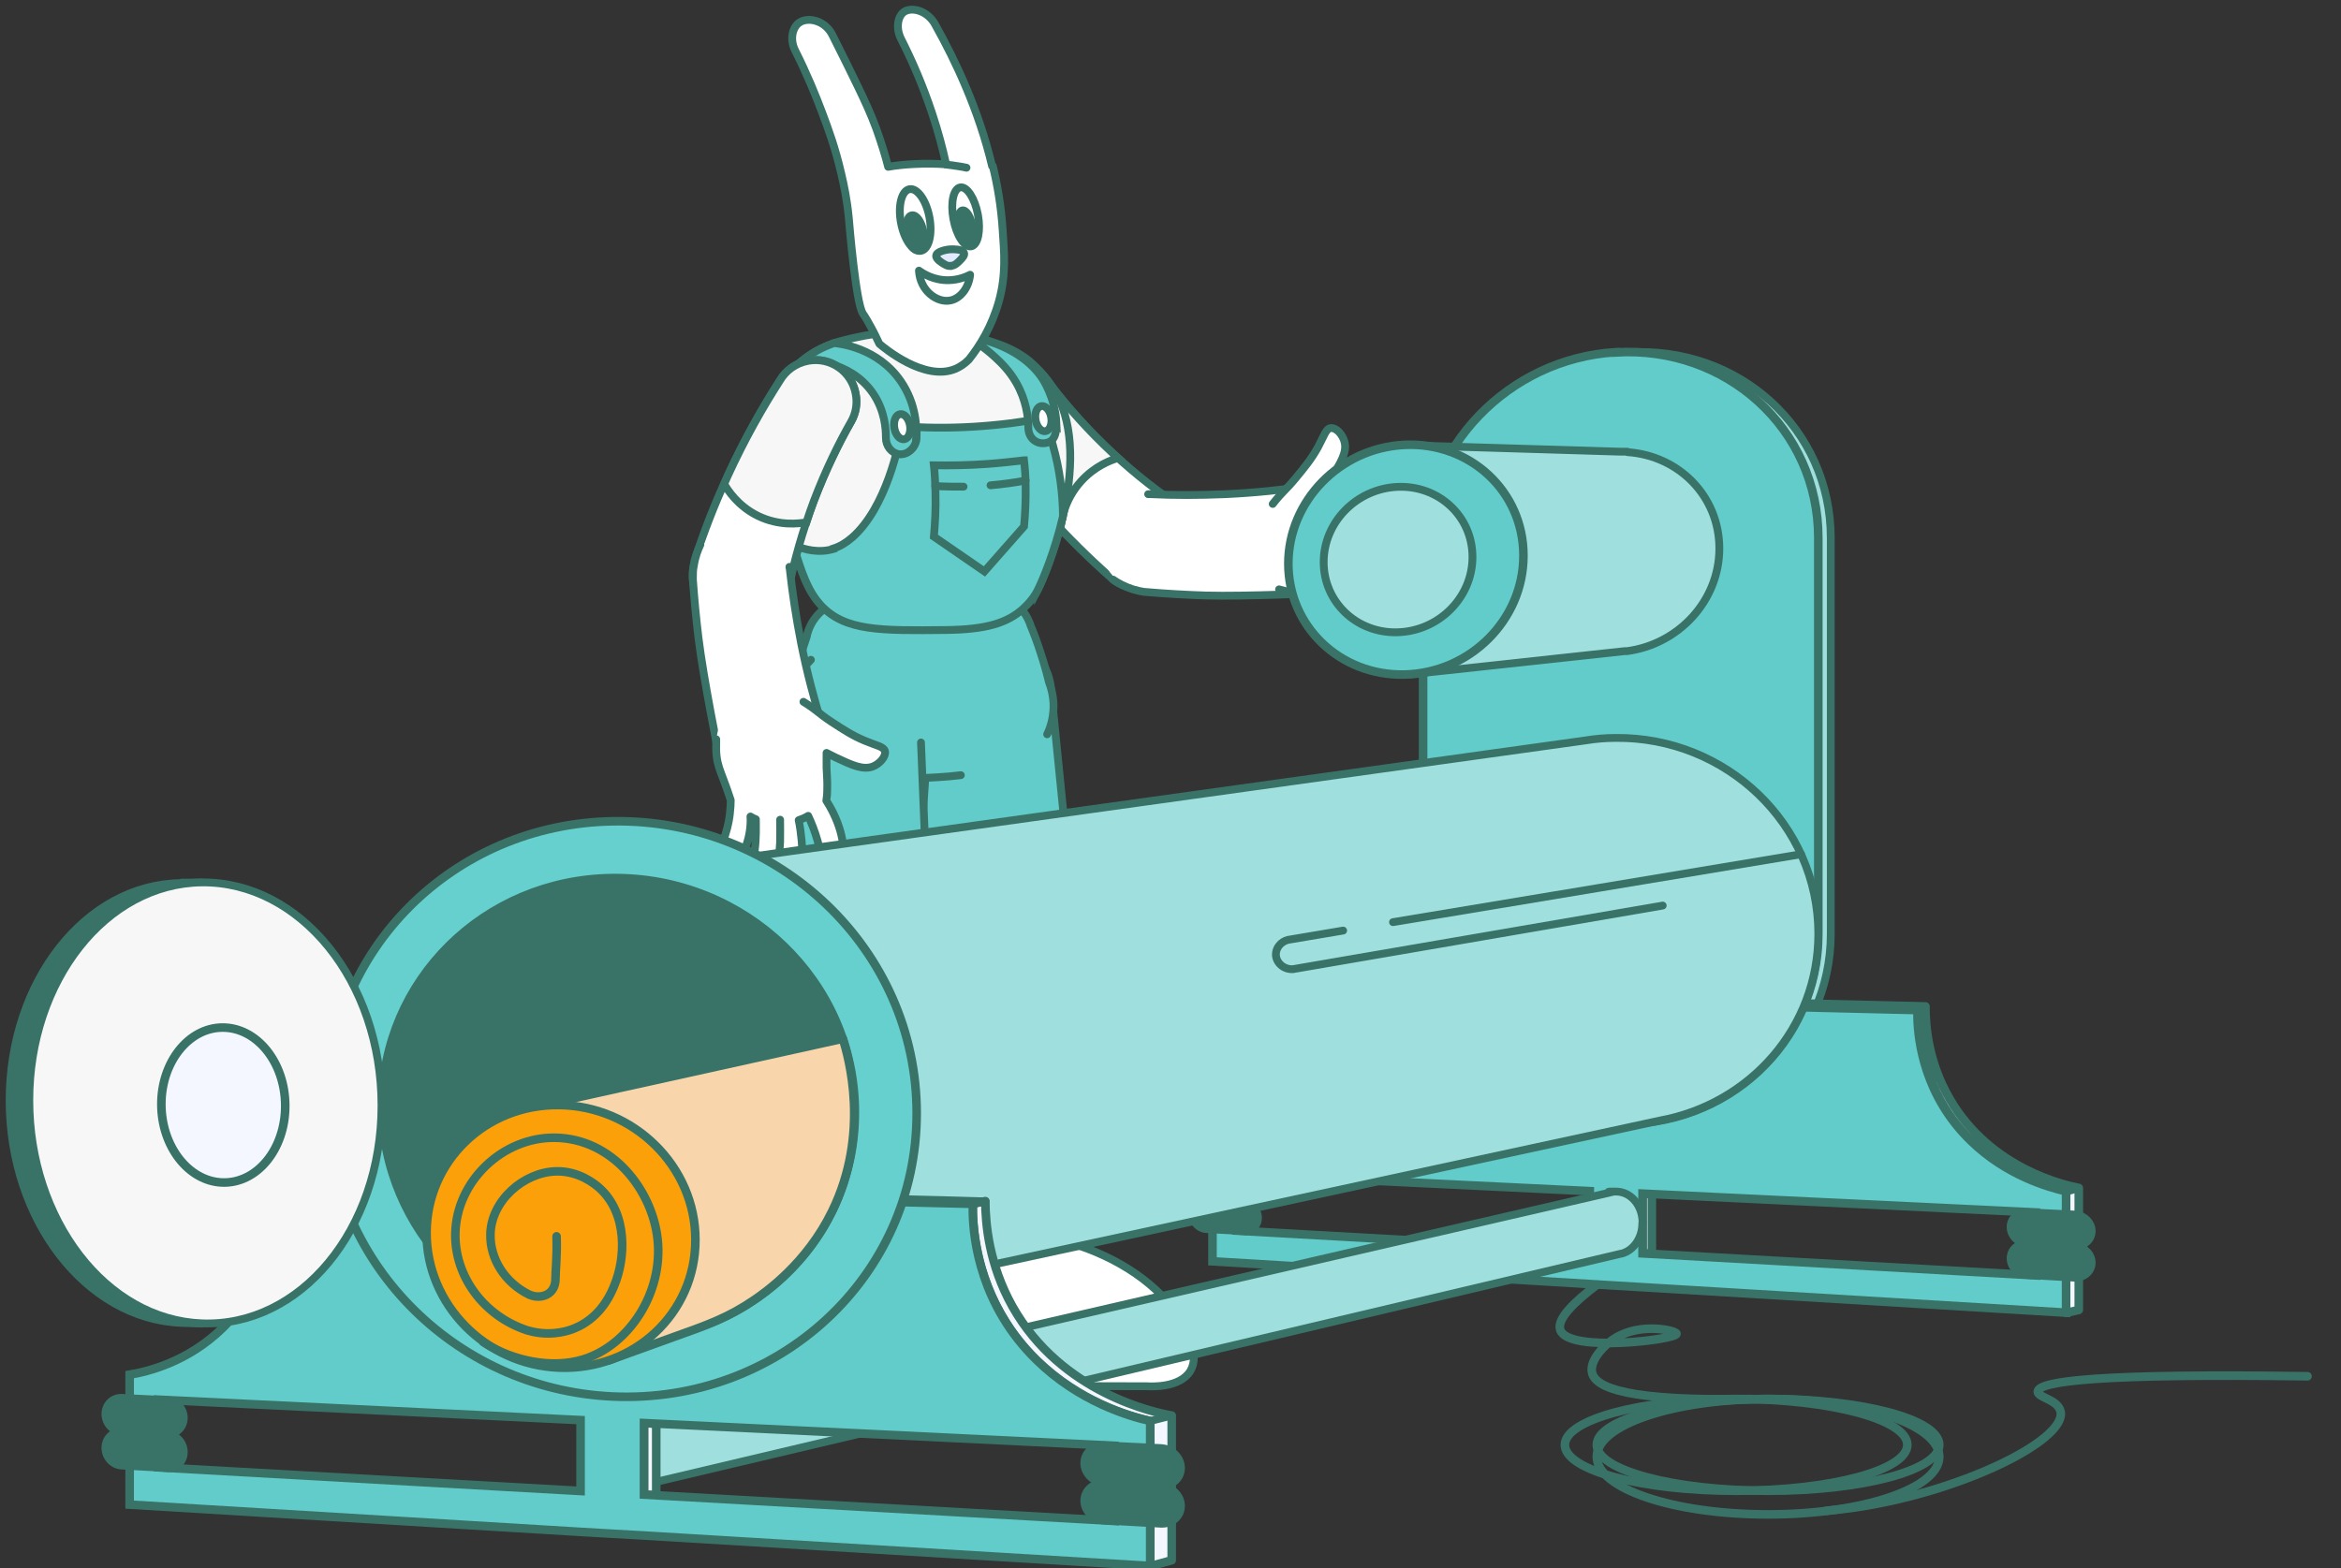 <svg width="300" height="201" viewBox="0 0 300 201" fill="none" xmlns="http://www.w3.org/2000/svg">
<rect x="0" y="0" width="300" height="201" fill="#333333" stroke="none"/>
<g clip-path="url(#clip0_3339_1694)">
<path d="M117.067 121.763C117.067 121.53 117.067 121.326 117.125 121.093C117.851 110.289 118.605 99.486 119.331 88.711C119.534 84.663 122.814 81.431 126.906 81.344C131.057 81.285 134.482 84.489 134.714 88.595C135.788 99.34 136.861 110.086 137.964 120.86C137.964 120.918 137.964 120.977 137.964 121.035C137.964 121.122 137.964 121.21 137.964 121.297C137.964 121.53 137.964 121.734 137.993 121.967C138.08 127.791 133.466 132.567 127.69 132.654C121.885 132.741 117.125 128.111 117.038 122.316C117.038 122.141 117.038 121.967 117.038 121.792L117.067 121.763Z" fill="#62CCCA" stroke="#397367" stroke-miterlimit="10"/>
<path d="M101.394 91.652C101.394 91.245 101.394 90.837 101.423 90.429C101.481 89.381 101.626 87.954 102.207 85.624C102.468 84.547 102.845 83.178 103.368 81.664C103.484 81.052 103.716 80.441 104.006 79.917C104.935 78.257 106.618 77.092 108.621 77.005L126.471 76.189C128.706 76.073 130.679 77.325 131.666 79.218C131.811 79.509 131.956 79.8 132.043 80.121C132.508 81.227 132.943 82.392 133.349 83.673C133.785 84.984 134.133 86.236 134.423 87.43C134.743 88.274 134.946 89.148 135.004 90.109C135.178 94.128 132.537 97.564 128.88 98.438H128.822C128.706 98.438 128.59 98.496 128.473 98.496C126.006 98.991 123.249 99.398 120.202 99.602C115.819 99.894 111.901 99.748 108.592 99.369C108.534 99.369 108.447 99.369 108.389 99.369C108.389 99.369 108.331 99.369 108.302 99.369C104.558 98.874 101.568 95.671 101.394 91.623V91.652Z" fill="#62CCCA"/>
<path d="M123.133 99.369C122.175 99.486 121.217 99.573 120.202 99.631C115.819 99.923 111.901 99.777 108.592 99.398C108.534 99.398 108.447 99.398 108.389 99.398C108.389 99.398 108.331 99.398 108.302 99.398C104.558 98.903 101.597 95.671 101.394 91.652C101.394 91.245 101.394 90.837 101.423 90.429C101.481 89.381 101.626 87.954 102.207 85.624C102.468 84.547 102.845 83.178 103.368 81.664C103.484 81.052 103.716 80.441 104.006 79.917C104.935 78.257 106.618 77.092 108.621 77.005L126.471 76.189C128.706 76.073 130.679 77.325 131.666 79.218C131.811 79.509 131.956 79.8 132.043 80.121C132.508 81.227 132.943 82.392 133.349 83.673C133.785 84.984 134.133 86.236 134.423 87.43C134.743 88.274 134.946 89.148 135.004 90.109C135.062 91.565 134.772 92.934 134.191 94.128" stroke="#397367" stroke-miterlimit="10" stroke-linecap="round"/>
<path d="M142.463 74.151C142.463 74.151 142.434 74.122 142.405 74.093C142.347 74.034 142.289 74.005 142.26 73.947C139.648 71.647 136.89 68.938 134.075 65.822C130.65 61.978 127.835 58.222 125.571 54.844C124.7 53.65 124.323 52.078 124.7 50.505C125.368 47.68 128.212 45.904 131.028 46.574C132.247 46.865 133.291 47.564 133.988 48.496C135.933 51.087 138.371 53.999 141.418 56.97C144.495 59.969 147.513 62.357 150.183 64.221C152.157 65.677 153.173 68.21 152.592 70.744C151.78 74.122 148.413 76.219 145.046 75.403C144.059 75.17 143.189 74.762 142.463 74.151Z" fill="white" stroke="#397367" stroke-miterlimit="10"/>
<path d="M124.7 50.505C125.368 47.68 128.212 45.904 131.028 46.574C132.247 46.865 133.291 47.564 133.988 48.496C135.933 51.087 138.371 53.999 141.418 56.97C142.057 57.581 142.666 58.164 143.276 58.717C142.347 58.979 140.315 59.736 138.545 61.687C136.339 64.104 135.991 66.871 135.904 67.773C135.294 67.133 134.685 66.463 134.075 65.793C130.65 61.949 127.835 58.193 125.571 54.815C124.7 53.621 124.323 52.048 124.7 50.476V50.505Z" fill="#F7F7F7" stroke="#397367" stroke-miterlimit="10"/>
<path d="M154.45 76.306C151.838 76.218 149.342 76.073 146.933 75.869C146.846 75.869 146.556 75.84 146.556 75.84C143.479 75.49 141.07 72.928 140.983 69.725C140.896 66.259 143.653 63.376 147.107 63.289C147.194 63.289 147.31 63.289 147.397 63.289H147.455C150.387 63.434 153.579 63.434 157.004 63.289C160.835 63.114 164.405 62.736 167.598 62.241C167.656 62.241 168.266 62.153 168.498 62.153C172.3 62.066 175.463 65.094 175.551 68.909C175.638 72.578 172.851 75.665 169.252 75.956C169.252 75.956 159.674 76.422 154.45 76.277V76.306Z" fill="white"/>
<path d="M147.136 63.347C147.223 63.347 147.339 63.347 147.426 63.347H147.484C150.416 63.493 153.609 63.493 157.033 63.347C160.865 63.172 164.434 62.794 167.627 62.299C167.685 62.299 168.295 62.212 168.527 62.212C172.329 62.124 175.493 65.153 175.58 68.968C175.667 72.637 172.88 75.724 169.281 76.015C169.281 76.015 159.704 76.481 154.479 76.335C151.867 76.248 149.371 76.102 146.962 75.898C146.875 75.898 146.585 75.869 146.585 75.869C146.178 75.811 145.714 75.694 145.192 75.549C144.118 75.199 143.247 74.733 142.637 74.297" stroke="#397367" stroke-miterlimit="10" stroke-linecap="round"/>
<path d="M133.03 75.519C134.249 73.132 140.461 58.047 134.83 49.544C133.524 47.564 131.84 46.224 131.84 46.224C129.809 44.593 127.806 44.069 126.065 43.487C122.988 42.497 120.463 42.438 118.17 42.409C115.703 42.38 112.075 42.555 107.75 43.72C106.328 44.098 105.429 44.564 104.558 45.03C104.355 45.147 101.859 46.603 100.407 48.641C98.26 51.67 98.869 55.426 100.088 62.881C100.407 64.803 100.698 66.579 101.394 68.967C102.613 73.015 103.368 75.549 105.196 77.5C108.273 80.819 112.83 80.761 121.218 80.674C126.384 80.615 129.083 79.8 131.086 77.966C132.015 77.121 132.624 76.306 133.03 75.461V75.519Z" fill="#F7F7F7" stroke="#397367" stroke-miterlimit="10"/>
<path d="M178.859 76.451C177.756 75.927 176.827 75.724 176.305 75.578C175.608 75.403 174.999 75.316 174.564 75.287C174.244 75.403 173.925 75.52 173.606 75.636C173.229 75.782 172.851 75.898 172.474 76.015C171.806 76.219 170.965 76.393 170.036 76.451C168.759 76.568 167.656 76.451 166.785 76.306C166.756 76.306 166.698 76.306 166.669 76.306C166.669 76.306 166.669 76.306 166.64 76.306C163.651 75.724 161.3 73.161 161.096 69.958C161.038 69.259 161.096 68.589 161.271 67.919C161.532 66.842 162.025 65.997 163.099 64.629C164.463 62.91 164.695 62.94 166.002 61.367C167.25 59.853 168.062 58.863 168.904 57.349C169.717 55.834 169.92 54.961 170.558 54.902C171.255 54.844 172.068 55.747 172.3 56.679C172.648 57.989 171.806 59.329 170.616 61.309C170.326 61.775 170.065 62.153 169.891 62.386C170.674 62.474 171.342 62.532 171.777 62.561C173.083 62.648 173.606 62.619 174.506 62.794C175.173 62.91 175.725 63.114 176.073 63.231C177.582 62.561 179.498 62.008 180.92 61.746C181.936 61.571 182.835 61.484 183.532 62.008C184.084 62.445 184.49 63.26 184.258 63.842C183.967 64.541 182.894 64.425 181.065 64.716C179.701 64.949 178.598 65.269 177.698 65.59C177.872 65.997 178.017 66.405 178.105 66.842C179.788 66.667 181.762 66.754 183.213 66.929C184.287 67.046 185.244 67.279 185.767 68.036C186.173 68.647 186.347 69.608 185.912 70.103C185.535 70.54 184.838 70.424 183.735 70.22C184.258 70.482 184.606 70.773 184.809 71.152C185.186 71.821 185.273 72.841 184.809 73.336C184.258 73.889 183.3 73.365 181.268 72.899C179.701 72.549 178.395 72.404 177.379 72.316C177.263 72.549 177.118 72.753 176.973 72.957C178.163 72.986 179.498 73.394 180.543 73.889C181.326 74.267 183.358 75.258 183.329 76.714C183.329 77.18 183.126 77.82 182.632 78.082C181.82 78.49 181.007 77.383 178.946 76.451H178.859Z" fill="white"/>
<path d="M183.648 70.249C182.719 70.016 181.704 69.783 180.572 69.608C179.556 69.463 178.598 69.375 177.727 69.317" fill="white"/>
<path d="M183.648 70.249C182.719 70.016 181.704 69.783 180.572 69.608C179.556 69.463 178.598 69.375 177.727 69.317" stroke="#397367" stroke-width="1.6" stroke-linecap="round" stroke-linejoin="round"/>
<path d="M169.862 62.357C169.978 62.677 170.849 65.327 169.281 67.599C168.498 68.734 167.453 69.258 166.901 69.492" stroke="#397367" stroke-width="1.6" stroke-linecap="round" stroke-linejoin="round"/>
<path d="M163.099 64.599C164.463 62.881 164.695 62.91 166.002 61.338C167.25 59.824 168.062 58.833 168.904 57.319C169.717 55.805 169.92 54.931 170.558 54.873C171.255 54.815 172.068 55.718 172.3 56.649C172.648 57.96 171.806 59.299 170.616 61.28C170.326 61.745 170.065 62.124 169.891 62.357C170.674 62.444 171.342 62.503 171.777 62.532C173.083 62.619 173.606 62.59 174.506 62.765C175.173 62.881 175.725 63.085 176.073 63.202C177.582 62.532 179.498 61.978 180.92 61.716C181.936 61.542 182.835 61.454 183.532 61.978C184.083 62.415 184.49 63.231 184.258 63.813C183.967 64.512 182.893 64.395 181.065 64.687C179.701 64.92 178.598 65.24 177.698 65.56C177.872 65.968 178.017 66.376 178.105 66.812C179.788 66.638 181.762 66.725 183.213 66.9C184.287 67.016 185.244 67.249 185.767 68.006C186.173 68.618 186.347 69.579 185.912 70.074C185.535 70.511 184.838 70.394 183.735 70.191C184.258 70.453 184.606 70.744 184.809 71.122C185.186 71.792 185.273 72.811 184.809 73.306C184.258 73.86 183.3 73.335 181.268 72.87C179.701 72.52 178.395 72.374 177.379 72.287C177.263 72.52 177.118 72.724 176.973 72.928C178.163 72.957 179.498 73.365 180.543 73.86C181.326 74.238 183.358 75.228 183.329 76.684C183.329 77.15 183.126 77.791 182.632 78.053C181.82 78.461 181.036 77.354 178.975 76.422C177.872 75.898 176.944 75.694 176.421 75.549C175.725 75.374 175.115 75.287 174.68 75.257C174.36 75.374 174.041 75.49 173.722 75.607C173.345 75.752 172.967 75.869 172.59 75.985C171.922 76.189 171.081 76.364 170.152 76.422C168.875 76.539 167.772 76.422 166.901 76.277C166.872 76.277 166.814 76.277 166.785 76.277C166.785 76.277 166.785 76.277 166.756 76.277C165.827 76.044 164.87 75.811 163.912 75.549" stroke="#397367" stroke-linecap="round" stroke-linejoin="round"/>
<path d="M111.175 171.996C111.524 153.999 113.671 136.964 117.299 120.831C117.299 120.802 117.299 120.744 117.299 120.715C117.299 120.598 117.357 120.482 117.386 120.394C118.518 115.822 122.64 112.444 127.545 112.444C132.45 112.444 138.023 117.162 138.023 122.957C138.023 128.752 138.023 123.365 138.023 123.568C137.906 126.335 137.819 129.16 137.79 132.042C137.645 146.399 138.719 159.765 140.548 171.996H111.175Z" fill="#62CCCA"/>
<path d="M137.674 117.832C137.732 118.589 137.79 119.23 137.819 119.666C137.964 120.977 138.081 121.734 138.052 122.957C138.052 123.219 138.052 123.423 138.052 123.568C137.935 126.335 137.848 129.16 137.819 132.043C137.674 146.399 138.748 159.765 140.577 171.996H111.204C111.553 153.999 113.7 136.964 117.328 120.831C117.328 120.802 117.328 120.744 117.328 120.715C117.328 120.598 117.386 120.482 117.415 120.394C117.59 119.695 117.88 118.793 118.431 117.803C118.925 116.929 119.447 116.259 119.941 115.764" stroke="#397367" stroke-width="1.6" stroke-miterlimit="10" stroke-linecap="round"/>
<path d="M118.75 160.26C117.183 161.076 113.729 162.852 111.843 166.754C111.001 168.53 110.885 170.423 110.653 174.238C110.595 174.995 110.566 176.131 111.291 176.888C111.698 177.296 112.336 177.616 113.323 177.616C124.555 177.645 135.759 177.674 146.991 177.703C147.484 177.733 151.199 177.936 152.534 175.752C153.811 173.656 152.099 170.685 151.315 169.288C146.149 160.231 129.402 154.756 118.75 160.231V160.26Z" fill="white" stroke="#397367" stroke-miterlimit="10"/>
<path d="M97.157 124.151C97.157 123.918 97.215 123.685 97.244 123.452C98.695 112.124 100.146 100.796 101.597 89.468C102.062 85.217 105.719 82.013 110.043 82.188C114.397 82.392 117.822 85.974 117.822 90.342C118.286 101.728 118.751 113.143 119.215 124.53C119.215 124.588 119.215 124.675 119.215 124.733C119.215 124.821 119.215 124.908 119.215 125.025C119.215 125.258 119.215 125.49 119.215 125.723C118.954 131.839 113.787 136.615 107.663 136.323C101.568 136.061 96.838 130.878 97.099 124.733C97.099 124.559 97.099 124.355 97.128 124.18L97.157 124.151Z" fill="#62CCCA"/>
<path d="M118.025 95.176C118.431 104.961 118.809 114.716 119.215 124.5C119.215 124.559 119.215 124.646 119.215 124.704C119.215 124.792 119.215 124.879 119.215 124.996C119.215 125.228 119.215 125.461 119.215 125.694C118.954 131.81 113.787 136.585 107.663 136.294C101.568 136.032 96.838 130.849 97.099 124.704C97.099 124.53 97.099 124.326 97.128 124.151C97.128 123.918 97.186 123.685 97.215 123.452C98.666 112.124 100.117 100.796 101.568 89.468C101.772 87.546 102.642 85.828 103.919 84.576" stroke="#397367" stroke-miterlimit="10" stroke-linecap="round"/>
<path d="M91.061 177.005C91.41 158.018 93.674 140.022 97.534 122.986C97.534 122.928 97.534 122.899 97.563 122.84C97.563 122.724 97.621 122.607 97.65 122.491C98.869 117.686 103.194 114.104 108.389 114.104C113.584 114.104 119.447 119.084 119.447 125.199C119.447 131.315 119.447 125.636 119.447 125.869C119.302 128.81 119.244 131.78 119.215 134.809C119.07 149.952 120.202 164.075 122.117 176.976H91.091L91.061 177.005Z" fill="#62CCCA"/>
<path d="M119.012 119.812C119.07 120.627 119.128 121.297 119.186 121.763C119.331 123.161 119.447 123.947 119.447 125.228C119.447 125.52 119.447 125.723 119.447 125.898C119.302 128.839 119.244 131.81 119.215 134.838C119.07 149.981 120.202 164.104 122.117 177.005H91.091C91.439 158.018 93.703 140.022 97.563 122.986C97.563 122.928 97.563 122.899 97.592 122.84C97.592 122.724 97.65 122.608 97.679 122.491C97.853 121.763 98.172 120.802 98.753 119.754C99.391 118.589 100.146 117.774 100.698 117.22" stroke="#397367" stroke-width="1.6" stroke-miterlimit="10" stroke-linecap="round"/>
<path d="M99.072 164.599C97.418 165.444 93.761 167.337 91.787 171.472C90.888 173.336 90.772 175.345 90.51 179.363C90.452 180.179 90.423 181.373 91.178 182.159C91.613 182.596 92.281 182.916 93.326 182.945C105.167 182.974 117.009 183.004 128.851 183.062C129.373 183.091 133.292 183.324 134.685 180.994C136.049 178.781 134.249 175.636 133.408 174.18C127.951 164.599 110.276 158.833 99.043 164.628L99.072 164.599Z" fill="white" stroke="#397367" stroke-width="1.6" stroke-miterlimit="10"/>
<path d="M106.822 70.307C107.634 70.045 108.389 69.608 109.231 68.88C113.584 65.036 115.209 57.028 115.645 54.64C118.315 54.844 121.392 54.902 124.758 54.698C128.096 54.495 131.115 54.087 133.756 53.592C134.191 54.669 134.568 55.805 134.917 57.028C135.817 60.202 136.194 63.289 136.223 66.172C135.178 70.715 133.582 74.442 133.03 75.549C132.624 76.393 132.014 77.209 131.086 78.053C129.083 79.859 126.384 80.703 121.217 80.761C112.83 80.849 108.273 80.907 105.196 77.587C103.513 75.752 102.729 73.423 101.655 69.841C103.135 70.511 104.993 70.918 106.822 70.365V70.307Z" fill="#62CCCA" stroke="#397367" stroke-miterlimit="10"/>
<path d="M117.473 55.95C117.473 56.358 117.386 56.737 117.212 57.057C116.922 57.669 116.109 58.367 115.18 58.222C114.252 58.076 113.497 57.173 113.526 56.067C113.526 55.019 113.41 52.66 111.872 50.418C108.882 46.05 103.31 46.137 102.874 46.166C103.368 45.758 103.977 45.351 104.703 44.943C105.486 44.506 106.241 44.215 106.88 43.982C107.605 44.04 112.481 44.564 115.442 48.874C117.473 51.844 117.473 54.902 117.415 55.98L117.473 55.95Z" fill="#62CCCA" stroke="#397367" stroke-miterlimit="10"/>
<path d="M115.88 56.306C116.433 56.213 116.762 55.417 116.614 54.529C116.465 53.641 115.897 52.996 115.343 53.089C114.79 53.182 114.462 53.977 114.61 54.865C114.758 55.754 115.327 56.398 115.88 56.306Z" fill="white" stroke="#397367" stroke-miterlimit="10"/>
<path d="M135.352 54.203C135.41 55.455 135.178 56.096 134.743 56.475C134.249 56.853 133.553 56.911 133.001 56.708C132.276 56.445 131.811 55.746 131.782 54.931C131.782 53.417 131.492 51.262 130.244 49.078C129.344 47.505 128.27 46.486 127.516 45.787C126.094 44.477 124.729 43.603 123.714 43.079C124.729 43.225 130.592 44.069 133.582 48.525C133.582 48.525 135.236 50.971 135.381 54.232L135.352 54.203Z" fill="#62CCCA" stroke="#397367" stroke-miterlimit="10"/>
<path d="M133.977 55.272C134.53 55.179 134.858 54.384 134.71 53.495C134.562 52.607 133.993 51.962 133.44 52.055C132.887 52.148 132.558 52.944 132.706 53.832C132.855 54.72 133.423 55.365 133.977 55.272Z" fill="white" stroke="#397367" stroke-miterlimit="10"/>
<path d="M127.138 21.297C125.426 14.075 122.436 7.785 119.911 3.271C118.925 1.32 116.806 0.854 115.848 1.524C115.064 2.077 114.774 3.533 115.442 4.931C116.835 7.669 118.257 10.901 119.476 14.599C120.231 16.871 120.811 19.055 121.246 21.064C119.998 20.977 118.605 20.948 117.096 21.035C115.906 21.093 114.803 21.21 113.816 21.384C113.439 19.87 112.917 18.239 112.307 16.521C111.581 14.541 110.769 12.823 109.985 11.192C109.114 9.387 108.012 7.144 106.705 4.553C105.777 2.602 103.542 2.136 102.439 2.893C101.539 3.504 101.191 5.048 101.887 6.446C103.455 9.561 104.558 12.299 105.37 14.454C106.183 16.609 107.054 18.997 107.808 22.258C108.157 23.743 108.534 25.49 108.766 27.849C108.882 29.218 109.695 38.798 110.566 40.167C110.566 40.167 110.653 40.342 110.798 40.517C111.001 40.837 111.291 41.332 111.64 41.973C112.133 42.875 112.481 43.633 112.684 44.069C113.265 44.564 118.489 48.962 122.465 47.273C122.988 47.04 123.568 46.69 124.149 46.108C125.571 44.331 127.109 41.827 128.009 38.624C128.967 35.158 128.677 32.334 128.502 29.625C128.299 26.393 127.806 23.627 127.225 21.268L127.138 21.297Z" fill="white" stroke="#397367" stroke-linejoin="round"/>
<path d="M121.798 34.081C122.35 34.081 122.727 33.673 123.017 33.382C123.336 33.062 123.656 32.712 123.54 32.421C123.365 31.897 122.059 31.955 121.885 31.955C121.218 31.984 120.028 32.246 119.97 32.77C119.912 33.236 120.782 33.731 120.985 33.848C121.247 33.993 121.45 34.11 121.769 34.11L121.798 34.081Z" fill="#E2EAFF" stroke="#397367" stroke-miterlimit="10"/>
<path d="M118.02 32.153C119.028 31.964 119.516 30.042 119.109 27.86C118.702 25.679 117.555 24.064 116.547 24.253C115.538 24.442 115.051 26.364 115.457 28.546C115.864 30.728 117.012 32.343 118.02 32.153Z" fill="white" stroke="#397367" stroke-miterlimit="10" stroke-linecap="round"/>
<path d="M117.679 32.068C118.262 31.958 118.549 30.87 118.319 29.637C118.089 28.404 117.43 27.493 116.847 27.602C116.264 27.712 115.977 28.8 116.207 30.033C116.437 31.266 117.096 32.177 117.679 32.068Z" fill="#397367" stroke="#397367" stroke-miterlimit="10" stroke-linecap="round"/>
<path d="M124.455 31.58C125.321 31.417 125.708 29.593 125.319 27.507C124.93 25.42 123.912 23.86 123.045 24.023C122.179 24.186 121.792 26.009 122.181 28.096C122.57 30.183 123.588 31.742 124.455 31.58Z" fill="white" stroke="#397367" stroke-miterlimit="10" stroke-linecap="round"/>
<path d="M124.129 31.265C124.618 31.174 124.834 30.138 124.613 28.952C124.392 27.767 123.817 26.88 123.328 26.972C122.84 27.063 122.623 28.099 122.845 29.285C123.066 30.47 123.641 31.357 124.129 31.265Z" fill="#397367" stroke="#397367" stroke-miterlimit="10" stroke-linecap="round"/>
<path d="M117.764 34.721C117.909 37.284 120.115 38.886 121.827 38.507C123.075 38.245 124.149 36.906 124.323 35.217C123.801 35.479 122.843 35.886 121.624 35.915C119.65 35.974 118.257 35.042 117.764 34.692V34.721Z" stroke="#397367" stroke-linecap="round" stroke-linejoin="round"/>
<path d="M123.859 21.501C123.51 21.414 123.133 21.355 122.727 21.297C122.204 21.21 121.711 21.151 121.218 21.093" stroke="#397367" stroke-miterlimit="10" stroke-linecap="round"/>
<path d="M89.001 71.967V71.909C89.001 71.85 89.03 71.763 89.059 71.705C90.133 68.385 91.497 64.774 93.267 60.959C95.415 56.271 97.737 52.194 99.943 48.758C100.698 47.477 101.975 46.516 103.571 46.224C106.444 45.7 109.173 47.622 109.666 50.505C109.898 51.757 109.666 52.98 109.085 53.999C107.489 56.795 105.806 60.231 104.297 64.192C102.787 68.24 101.771 71.938 101.133 75.141C100.581 77.529 98.666 79.48 96.112 79.946C92.716 80.558 89.436 78.257 88.856 74.85C88.682 73.831 88.74 72.87 89.03 71.938L89.001 71.967Z" fill="white" stroke="#397367" stroke-miterlimit="10"/>
<path d="M103.31 66.958C102.468 67.104 99.885 67.482 97.099 66.114C94.515 64.832 93.238 62.794 92.803 62.037C92.948 61.687 93.122 61.338 93.267 60.988C95.415 56.3 97.737 52.223 99.943 48.787C100.698 47.506 101.975 46.545 103.571 46.253C106.444 45.729 109.173 47.651 109.666 50.534C109.898 51.786 109.666 53.009 109.085 54.029C107.489 56.824 105.806 60.26 104.296 64.221C103.948 65.153 103.629 66.055 103.339 66.958H103.31Z" fill="#F7F7F7" stroke="#397367" stroke-miterlimit="10"/>
<path d="M131.202 59.008C129.692 59.183 128.125 59.358 126.5 59.474C124.091 59.649 121.827 59.678 119.679 59.649C119.795 60.726 119.853 61.92 119.882 63.143C119.94 65.211 119.824 67.104 119.679 68.793C121.827 70.278 124.004 71.763 126.152 73.248C127.835 71.326 129.547 69.404 131.231 67.482C131.376 65.939 131.463 64.221 131.434 62.328C131.434 61.163 131.347 60.056 131.231 59.008H131.202Z" fill="#62CCCA" stroke="#397367" stroke-miterlimit="10"/>
<path d="M123.482 62.386C122.175 62.386 120.985 62.386 119.854 62.299L123.482 62.386Z" fill="white"/>
<path d="M123.482 62.386C122.175 62.386 120.985 62.386 119.854 62.299" stroke="#397367" stroke-linecap="round" stroke-linejoin="round"/>
<path d="M131.434 61.6C130.041 61.862 128.561 62.066 126.935 62.211L131.434 61.6Z" fill="white"/>
<path d="M131.434 61.6C130.041 61.862 128.561 62.066 126.935 62.211" stroke="#397367" stroke-linecap="round" stroke-linejoin="round"/>
<path d="M89.494 81.926C89.175 79.334 88.943 76.83 88.769 74.384C88.769 74.297 88.769 74.005 88.769 74.005C88.653 70.919 90.8 68.123 93.935 67.57C97.331 66.958 100.61 69.259 101.191 72.666C101.191 72.753 101.22 72.87 101.249 72.957V73.015C101.568 75.927 102.033 79.101 102.7 82.479C103.455 86.265 104.384 89.73 105.341 92.817C105.341 92.876 105.515 93.487 105.574 93.691C106.241 97.447 103.745 101.029 100.001 101.699C96.402 102.34 92.948 100.039 92.106 96.516C92.106 96.516 90.191 87.081 89.552 81.868L89.494 81.926Z" fill="white"/>
<path d="M101.162 72.666C101.162 72.753 101.191 72.87 101.22 72.957V73.015C101.539 75.927 102.004 79.102 102.671 82.48C103.426 86.265 104.354 89.731 105.312 92.817C105.312 92.876 105.486 93.487 105.544 93.691C106.212 97.447 103.716 101.029 99.972 101.699C96.373 102.34 92.919 100.039 92.077 96.516C92.077 96.516 90.162 87.081 89.523 81.868C89.204 79.276 88.972 76.772 88.798 74.326C88.798 74.238 88.798 73.947 88.798 73.947C88.798 73.51 88.798 73.044 88.914 72.52C89.088 71.385 89.436 70.482 89.755 69.812" stroke="#397367" stroke-miterlimit="10" stroke-linecap="round"/>
<path d="M92.977 106.999C93.355 105.834 93.5 104.873 93.558 104.349C93.645 103.621 93.674 103.009 93.674 102.572C92.31 98.35 91.7 98.263 91.816 94.914C91.816 94.885 91.816 94.826 91.816 94.797C91.816 94.797 91.816 94.797 91.816 94.768C92.078 91.71 94.341 89.119 97.476 88.536C98.173 88.42 98.84 88.391 99.508 88.478C100.611 88.624 101.51 89.031 102.991 89.934C104.848 91.099 104.819 91.332 106.532 92.468C108.186 93.545 109.231 94.244 110.827 94.914C112.423 95.584 113.294 95.671 113.439 96.282C113.584 96.952 112.772 97.884 111.872 98.233C110.624 98.699 109.202 98.059 107.112 97.069C106.619 96.836 106.212 96.603 105.951 96.486C105.951 97.302 105.951 97.942 105.951 98.379C106.009 99.602 106.067 100.155 106.038 101.116C106.038 101.757 105.98 102.281 105.922 102.602C107.228 104.64 107.751 106.416 107.954 107.523C108.186 108.659 108.186 109.387 107.78 109.998C107.402 110.551 106.648 111.105 106.038 110.901C105.313 110.697 105.313 109.59 104.819 107.814C104.442 106.475 104.007 105.426 103.6 104.553C103.223 104.786 102.817 104.96 102.381 105.106C102.729 106.766 102.875 108.746 102.875 110.202C102.875 111.279 102.758 112.27 102.062 112.881C101.51 113.347 100.553 113.638 100.001 113.26C99.508 112.939 99.566 112.24 99.653 111.105C99.479 111.658 99.218 112.037 98.84 112.27C98.202 112.706 97.215 112.91 96.692 112.503C96.083 112.007 96.489 111.017 96.751 108.95C96.954 107.348 96.896 106.038 96.896 104.989C96.663 104.902 96.431 104.786 96.199 104.64C96.286 105.834 96.054 107.232 95.677 108.28C95.386 109.095 94.632 111.221 93.181 111.367C92.716 111.425 92.049 111.279 91.758 110.814C91.265 110.056 92.252 109.154 92.977 106.97V106.999Z" fill="white"/>
<path d="M99.682 111.075C99.827 110.144 99.914 109.066 99.972 107.93C100.001 106.911 99.972 105.95 99.972 105.077" fill="white"/>
<path d="M99.682 111.075C99.827 110.144 99.914 109.066 99.972 107.93C100.001 106.911 99.972 105.95 99.972 105.077" stroke="#397367" stroke-linecap="round" stroke-linejoin="round"/>
<path d="M102.961 89.963C104.819 91.128 104.79 91.361 106.502 92.497C108.157 93.574 109.202 94.273 110.798 94.943C112.394 95.612 113.265 95.7 113.41 96.311C113.555 96.981 112.742 97.913 111.843 98.263C110.595 98.728 109.173 98.088 107.083 97.098C106.589 96.865 106.183 96.632 105.922 96.515C105.922 97.331 105.922 97.971 105.922 98.408C105.98 99.631 106.038 100.184 106.009 101.145C106.009 101.786 105.951 102.31 105.893 102.631C107.199 104.669 107.721 106.445 107.924 107.552C108.157 108.688 108.157 109.416 107.75 110.027C107.373 110.58 106.618 111.134 106.009 110.93C105.283 110.726 105.283 109.62 104.79 107.843C104.413 106.504 103.977 105.455 103.571 104.582C103.194 104.815 102.787 104.989 102.352 105.135C102.7 106.795 102.845 108.775 102.845 110.231C102.845 111.309 102.729 112.299 102.033 112.91C101.481 113.376 100.523 113.667 99.972 113.289C99.478 112.968 99.537 112.269 99.624 111.134C99.45 111.687 99.188 112.066 98.811 112.299C98.172 112.735 97.186 112.939 96.663 112.532C96.054 112.037 96.46 111.046 96.721 108.979C96.924 107.377 96.866 106.067 96.866 105.018C96.634 104.931 96.402 104.815 96.17 104.669C96.257 105.863 96.025 107.261 95.647 108.309C95.357 109.124 94.603 111.25 93.151 111.396C92.687 111.454 92.019 111.309 91.729 110.843C91.236 110.085 92.222 109.183 92.948 106.999C93.325 105.834 93.471 104.873 93.529 104.349C93.616 103.621 93.645 103.009 93.645 102.572C92.281 98.35 91.671 98.263 91.787 94.914C91.787 94.885 91.787 94.826 91.787 94.797C91.787 94.797 91.787 94.797 91.787 94.768" stroke="#397367" stroke-linecap="round" stroke-linejoin="round"/>
<path d="M23.261 113.143H25.874V113.318C37.222 114.832 46.161 126.917 46.161 141.681C46.161 156.446 37.193 168.239 25.874 169.462V169.666L23.261 169.579C10.984 169.084 1.232 156.329 1.232 141.07C1.232 125.811 10.984 113.318 23.261 113.202V113.143Z" fill="#397367" stroke="#397367" stroke-linecap="round" stroke-linejoin="round"/>
<path d="M208.638 45.147C194.851 45.991 183.967 57.436 183.967 70.744V118.968C183.967 132.276 194.851 143.487 208.638 144.04C222.801 144.594 234.614 133.703 234.614 119.696V68.968C234.614 54.961 222.83 44.303 208.638 45.176V45.147Z" fill="#9FDFDE" stroke="#397367" stroke-linecap="round" stroke-linejoin="round"/>
<path d="M210.495 153.009L211.685 153.068V160.726L210.495 160.668V153.009Z" fill="#F4F7FF" stroke="#397367" stroke-width="1.1" stroke-linejoin="round"/>
<path d="M245.73 129.48C240.854 129.363 235.978 129.247 231.102 129.13C230.289 128.956 229.506 128.752 228.693 128.577C234.701 128.723 240.709 128.868 246.746 129.014C246.746 131.46 247.065 136.09 249.852 140.866C255.076 149.893 264.741 151.961 266.395 152.281V167.919L264.77 168.298V152.747C263.029 152.369 254.379 150.301 249.242 142.031C246.078 136.906 245.73 131.839 245.759 129.48H245.73Z" fill="#F4F7FF" stroke="#397367" stroke-width="1.1" stroke-linejoin="round"/>
<path d="M245.73 129.48L246.717 129.014" stroke="#397367" stroke-linecap="round" stroke-linejoin="round"/>
<path d="M264.741 152.776L266.337 152.31" stroke="#397367" stroke-linecap="round" stroke-linejoin="round"/>
<path d="M264.77 152.718C262.448 152.165 257.137 150.68 252.58 146.253C246.572 140.429 245.817 133.382 245.73 130.528V129.48L207.07 128.548L171.197 127.704V128.665C171.139 131.315 170.471 137.779 165.363 142.759C161.59 146.457 157.265 147.476 155.379 147.768V161.687L203.733 164.599L207.07 164.803L210.524 165.007L264.77 168.269V152.718ZM158.455 157.756V150.505L203.733 152.689V160.29L158.455 157.756ZM260.91 163.493L210.495 160.668V153.009L260.91 155.426V163.493Z" fill="#62CCCA" stroke="#397367" stroke-width="1.1" stroke-miterlimit="10"/>
<path d="M159.442 154.174L154.566 153.912C153.608 153.854 152.824 153.009 152.824 152.019C152.824 151.029 153.608 150.243 154.566 150.301L159.442 150.534C160.429 150.592 161.212 151.437 161.212 152.427C161.212 153.417 160.4 154.203 159.442 154.145V154.174Z" fill="#397367" stroke="#397367" stroke-linecap="round" stroke-linejoin="round"/>
<path d="M159.442 157.814L154.566 157.552C153.608 157.494 152.824 156.649 152.824 155.659C152.824 154.669 153.608 153.883 154.566 153.941L159.442 154.203C160.429 154.262 161.212 155.106 161.212 156.125C161.212 157.115 160.4 157.902 159.442 157.843V157.814Z" fill="#397367" stroke="#397367" stroke-linecap="round" stroke-linejoin="round"/>
<path d="M265.844 159.736L259.807 159.416C258.617 159.358 257.659 158.397 257.659 157.29C257.659 156.184 258.617 155.339 259.807 155.397L265.844 155.689C267.063 155.747 268.05 156.708 268.05 157.814C268.05 158.921 267.063 159.795 265.844 159.736Z" fill="#397367" stroke="#397367" stroke-linecap="round" stroke-linejoin="round"/>
<path d="M265.844 163.784L259.807 163.435C258.617 163.376 257.659 162.415 257.659 161.309C257.659 160.202 258.617 159.358 259.807 159.416L265.844 159.736C267.063 159.794 268.05 160.755 268.05 161.862C268.05 162.969 267.063 163.842 265.844 163.755V163.784Z" fill="#397367" stroke="#397367" stroke-linecap="round" stroke-linejoin="round"/>
<path d="M207.042 45.147C193.255 45.991 182.371 57.436 182.371 70.744V118.968C182.371 132.276 193.255 143.487 207.042 144.04C221.205 144.594 233.018 133.703 233.018 119.696V68.968C233.018 54.961 221.234 44.303 207.042 45.176V45.147Z" fill="#62CCCA" stroke="#397367" stroke-width="1.1" stroke-miterlimit="10"/>
<path d="M233.018 119.695C233.018 105.688 221.234 94.448 207.042 94.593C205.735 94.593 204.429 94.71 203.181 94.914C160.226 100.883 117.299 106.882 74.344 112.881C77.74 132.363 81.135 151.844 84.56 171.326C127.284 162.095 170.036 152.864 212.759 143.632C224.253 141.507 233.018 131.751 233.018 119.695Z" fill="#9FDFDE" stroke="#397367" stroke-linecap="round" stroke-linejoin="round"/>
<path d="M208.551 57.902C208.551 57.902 208.522 57.902 208.493 57.902C208.231 57.902 207.941 57.902 207.68 57.902C198.711 57.639 189.743 57.348 180.746 57.086V86.44C189.888 85.45 199.06 84.46 208.202 83.469C208.289 83.469 208.376 83.469 208.435 83.469C208.435 83.469 208.464 83.469 208.493 83.469C215.11 82.596 220.334 77.005 220.334 70.307C220.334 63.609 215.139 58.397 208.551 57.96V57.902Z" fill="#9FDFDE" stroke="#397367" stroke-linecap="round" stroke-linejoin="round"/>
<path d="M195.229 71.239C195.229 79.48 188.35 86.294 179.962 86.469C171.719 86.644 165.102 80.295 165.102 72.258C165.102 64.221 171.719 57.436 179.962 57.028C188.35 56.62 195.229 62.968 195.229 71.21V71.239Z" fill="#62CCCA" stroke="#397367" stroke-width="1.1" stroke-miterlimit="10"/>
<path d="M210.495 156.737C210.495 154.523 208.986 152.747 207.099 152.747C205.213 152.747 206.78 152.747 206.635 152.805C206.635 152.805 206.577 152.805 206.548 152.805C206.49 152.805 206.403 152.805 206.345 152.864C163.476 162.765 120.608 172.636 77.71 182.537C78.175 185.391 78.639 188.245 79.133 191.128C122.001 180.994 164.899 170.831 207.767 160.697C207.767 160.697 207.767 160.697 207.796 160.697C207.825 160.697 207.796 160.697 207.825 160.697C209.334 160.289 210.466 158.717 210.466 156.795L210.495 156.737Z" fill="#9FDFDE" stroke="#397367" stroke-linecap="round" stroke-linejoin="round"/>
<path d="M84.096 182.508V191.681L82.528 191.594V182.421L84.096 182.508Z" fill="#F4F7FF" stroke="#397367" stroke-width="1.1" stroke-linejoin="round"/>
<path d="M150.154 199.98V181.46C148.181 181.11 136.049 178.664 129.75 167.482C126.732 162.095 126.296 156.911 126.267 153.97C125.716 154.086 125.165 154.203 124.642 154.319C124.642 157.115 124.99 163.289 128.909 169.52C135.062 179.334 145.336 181.722 147.397 182.159V200.767L150.154 200.01V199.98Z" fill="#F4F7FF" stroke="#397367" stroke-width="1.1" stroke-linejoin="round"/>
<path d="M115.122 154.087C115.209 153.97 115.296 153.824 115.384 153.708C119.012 153.795 122.64 153.883 126.297 153.999L124.671 154.349L115.151 154.116L115.122 154.087Z" stroke="#397367" stroke-linecap="round" stroke-linejoin="round"/>
<path d="M147.397 182.159L150.154 181.46" stroke="#397367" stroke-linecap="round" stroke-linejoin="round"/>
<path d="M147.397 182.159C144.611 181.518 138.283 179.655 132.856 174.355C125.687 167.366 124.758 158.979 124.671 155.572V154.32L78.407 153.213L35.509 152.194V153.359C35.422 156.533 34.639 164.25 28.544 170.219C24.016 174.646 18.85 175.84 16.615 176.218V192.875L74.431 196.37L78.407 196.603L82.528 196.836L147.397 200.738V182.13V182.159ZM20.272 188.099V179.422L74.401 182.042V191.128L20.272 188.099ZM142.84 194.972L82.528 191.594V182.421L142.84 185.333V194.972Z" fill="#62CCCA" stroke="#397367" stroke-width="1.1" stroke-miterlimit="10"/>
<path d="M21.433 183.819L15.599 183.528C14.438 183.469 13.509 182.45 13.509 181.256C13.509 180.062 14.438 179.16 15.599 179.189L21.433 179.48C22.594 179.538 23.552 180.557 23.552 181.751C23.552 182.945 22.594 183.877 21.433 183.819Z" fill="#397367" stroke="#397367" stroke-linecap="round" stroke-linejoin="round"/>
<path d="M21.433 188.187L15.599 187.866C14.438 187.808 13.509 186.789 13.509 185.595C13.509 184.401 14.438 183.498 15.599 183.557L21.433 183.848C22.594 183.906 23.552 184.925 23.552 186.148C23.552 187.342 22.594 188.274 21.433 188.216V188.187Z" fill="#397367" stroke="#397367" stroke-linecap="round" stroke-linejoin="round"/>
<path d="M148.732 190.458L141.534 190.08C140.112 190.021 138.951 188.857 138.951 187.546C138.951 186.236 140.112 185.217 141.534 185.275L148.732 185.624C150.183 185.683 151.344 186.847 151.344 188.187C151.344 189.526 150.154 190.546 148.732 190.458Z" fill="#397367" stroke="#397367" stroke-linecap="round" stroke-linejoin="round"/>
<path d="M148.732 195.321L141.534 194.914C140.112 194.826 138.951 193.691 138.951 192.38C138.951 191.07 140.112 190.051 141.534 190.109L148.732 190.487C150.183 190.575 151.344 191.71 151.344 193.05C151.344 194.39 150.154 195.409 148.732 195.321Z" fill="#397367" stroke="#397367" stroke-linecap="round" stroke-linejoin="round"/>
<path d="M109.463 142.584C109.463 159.328 95.357 172.374 78.407 171.705C61.921 171.064 48.89 157.639 48.89 141.71C48.89 125.782 61.921 112.735 78.407 112.561C95.357 112.386 109.463 125.811 109.463 142.584Z" fill="#397367" stroke="#397367" stroke-width="1.7" stroke-miterlimit="10"/>
<path d="M78.494 105.281C58.003 105.63 41.924 121.879 41.924 141.623C41.924 161.367 58.003 178.082 78.494 179.014C99.711 179.975 117.473 163.726 117.473 142.701C117.473 121.676 99.711 104.902 78.494 105.281ZM78.494 171.705C62.008 171.064 48.977 157.639 48.977 141.711C48.977 125.782 62.008 112.736 78.494 112.561C95.444 112.386 109.55 125.811 109.55 142.584C109.55 159.358 95.444 172.374 78.494 171.705Z" fill="#66D0CE" stroke="#397367" stroke-width="1.1" stroke-miterlimit="10"/>
<path d="M3.757 141.07C3.757 156.358 13.567 169.171 25.874 169.637C38.47 170.132 48.89 157.639 48.89 141.71C48.89 125.782 38.47 112.998 25.874 113.114C13.538 113.26 3.757 125.752 3.757 141.041V141.07Z" fill="#F7F7F7" stroke="#397367" stroke-linecap="round" stroke-linejoin="round"/>
<path d="M20.678 141.536C20.678 146.923 24.132 151.408 28.457 151.582C32.897 151.757 36.554 147.36 36.554 141.769C36.554 136.178 32.897 131.664 28.457 131.722C24.132 131.78 20.678 136.178 20.678 141.536Z" fill="#F4F7FF" stroke="#397367" stroke-width="1.1" stroke-linejoin="round"/>
<path d="M188.698 71.413C188.698 76.626 184.345 80.936 179.033 81.052C173.809 81.169 169.629 77.15 169.629 72.054C169.629 66.958 173.809 62.677 179.033 62.415C184.345 62.153 188.698 66.172 188.698 71.384V71.413Z" fill="#9FDFDE" stroke="#397367" stroke-linecap="round" stroke-linejoin="round"/>
<path d="M172.125 119.288C169.746 119.695 167.395 120.074 165.044 120.482C164.144 120.715 163.505 121.501 163.505 122.345C163.505 123.365 164.463 124.296 165.682 124.238C181.471 121.53 197.289 118.793 213.078 116.084" stroke="#397367" stroke-linecap="round" stroke-linejoin="round"/>
<path d="M230.812 109.503C213.398 112.415 195.954 115.298 178.511 118.21" stroke="#397367" stroke-linecap="round" stroke-linejoin="round"/>
<path d="M96.692 166.608C98.172 165.589 103.368 161.949 106.618 155.31C111.552 145.263 108.737 135.508 108.012 133.149C94.312 136.177 80.613 139.206 66.914 142.235C70.6 152.951 74.286 163.667 77.943 174.413C81.861 172.986 84.705 171.967 86.331 171.384C90.597 169.87 93.325 168.909 96.692 166.608Z" fill="#F8D5AA" stroke="#397367" stroke-width="1.1" stroke-linecap="round" stroke-linejoin="round"/>
<path d="M89.117 158.95C89.117 168.385 81.222 175.694 71.644 175.316C62.212 174.937 54.665 167.22 54.665 158.047C54.665 148.874 62.212 141.536 71.644 141.652C81.222 141.769 89.117 149.515 89.117 158.921V158.95Z" fill="#FCA00A" stroke="#397367" stroke-width="1.1" stroke-miterlimit="10"/>
<path d="M71.325 158.484C71.412 161.076 71.18 162.939 71.18 164.075C71.18 164.308 71.122 165.007 70.6 165.56C69.961 166.23 68.858 166.405 67.842 165.968C64.737 164.454 62.792 161.425 62.85 158.251C62.908 153.941 67.088 150.272 71.238 150.155C74.228 150.068 76.317 151.844 76.84 152.31C80.497 155.63 80.148 161.367 78.726 164.774C78.378 165.647 77.304 168.239 74.634 169.783C74.228 170.016 73.212 170.569 71.76 170.802C69.903 171.122 68.394 170.773 67.581 170.54C61.979 168.705 58.264 163.609 58.351 158.163C58.467 151.408 64.417 145.758 71.122 145.845C78.465 145.933 83.573 152.514 84.27 158.833C85.024 165.735 80.584 172.462 74.721 174.267C70.6 175.519 65.723 174.355 62.473 172.374C62.241 172.229 62.066 172.112 61.921 172.025" stroke="#397367" stroke-width="1.1" stroke-linecap="round" stroke-linejoin="round"/>
<path d="M222.482 191.099C234.6 191.099 244.424 188.466 244.424 185.217C244.424 181.968 234.6 179.334 222.482 179.334C210.364 179.334 200.54 181.968 200.54 185.217C200.54 188.466 210.364 191.099 222.482 191.099Z" stroke="#397367" stroke-width="1.1" stroke-linecap="round" stroke-linejoin="round"/>
<path d="M226.574 191.099C238.693 191.099 248.517 188.466 248.517 185.217C248.517 181.968 238.693 179.334 226.574 179.334C214.456 179.334 204.632 181.968 204.632 185.217C204.632 188.466 214.456 191.099 226.574 191.099Z" stroke="#397367" stroke-width="1.1" stroke-linecap="round" stroke-linejoin="round"/>
<path d="M226.574 194.128C238.693 194.128 248.517 190.816 248.517 186.731C248.517 182.646 238.693 179.334 226.574 179.334C214.456 179.334 204.632 182.646 204.632 186.731C204.632 190.816 214.456 194.128 226.574 194.128Z" stroke="#397367" stroke-width="1.1" stroke-linecap="round" stroke-linejoin="round"/>
<path d="M224.398 179.334C208.754 179.655 204.458 177.936 204.023 175.956C203.675 174.471 205.445 172.462 207.041 171.501C210.321 169.491 214.849 170.569 214.849 170.977C214.849 171.705 201.062 173.452 199.96 170.511C199.437 169.113 201.759 166.871 204.661 164.687" stroke="#397367" stroke-width="1.1" stroke-linecap="round" stroke-linejoin="round"/>
<path d="M234.034 193.662C234.788 193.603 235.891 193.487 237.226 193.312C251.071 191.39 264.712 184.693 264.074 180.994C263.783 179.393 261.084 179.16 261.142 178.373C261.258 177.034 269.124 176.044 295.71 176.422" stroke="#397367" stroke-width="1.1" stroke-linecap="round" stroke-linejoin="round"/>
</g>
<defs>
<clipPath id="clip0_3339_1694">
<rect width="300" height="201" fill="white"/>
</clipPath>
</defs>
</svg>
